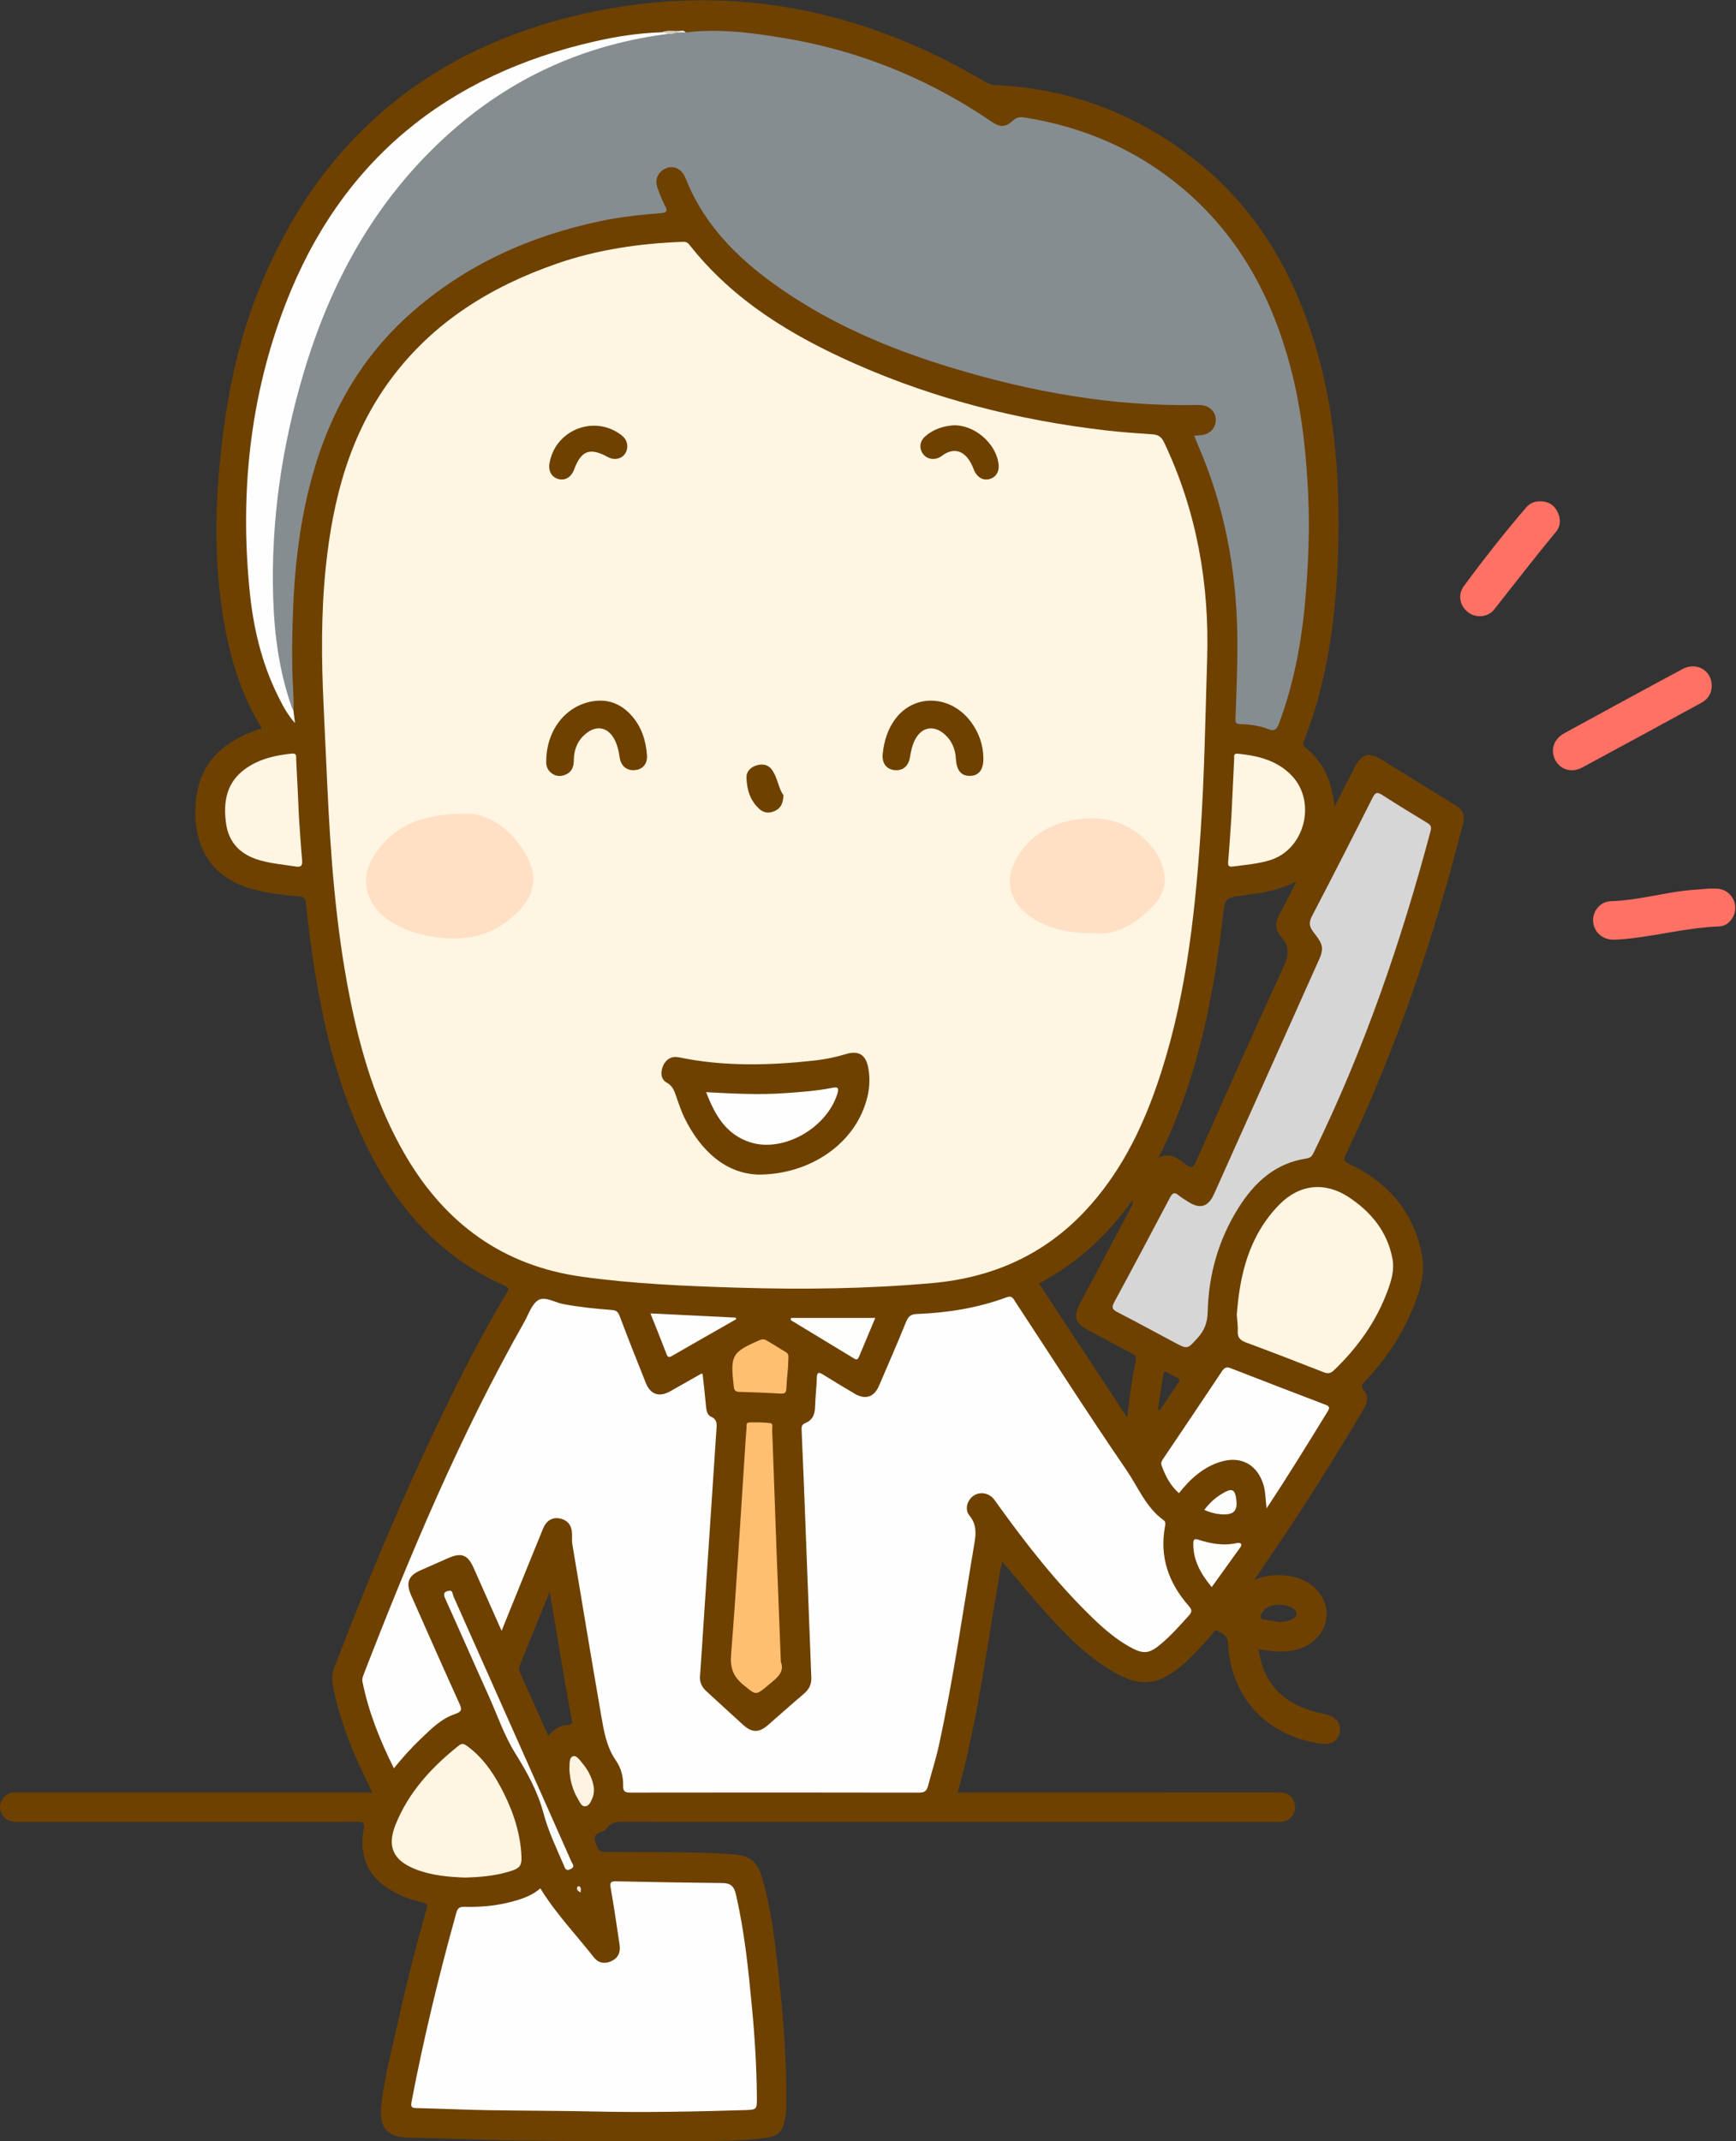 <?xml version="1.0" encoding="UTF-8"?>
<!DOCTYPE svg PUBLIC "-//W3C//DTD SVG 1.1//EN" "http://www.w3.org/Graphics/SVG/1.1/DTD/svg11.dtd">
<svg version="1.1" xmlns="http://www.w3.org/2000/svg" xmlns:xlink="http://www.w3.org/1999/xlink" x="0" y="0" width="1022" height="1260" viewBox="0, 0, 1022, 1260">
  <rect x="0" y="0" width="1022" height="1260" fill="#333333" stroke="none"/>
  <defs>
    <clipPath id="Clip_1">
      <path d="M0.06,0.16 L1021.54,0.16 L1021.54,1259.94 L0.06,1259.94 z"/>
    </clipPath>
  </defs>
  <g id="Layer_1">
    <g clip-path="url(#Clip_1)">
      <path d="M753.459,537.549 C750.658,542.471 750.369,547.129 754.229,551.33 C759.3,556.85 758.829,561.953 755.76,568.628 C738.21,606.807 721.148,645.21 704.088,683.612 C702.514,687.155 701.453,687.73 698.239,685.327 C693.654,681.9 689.035,677.635 681.997,681.418 C704.616,636.397 714.191,588.61 719.872,539.798 C721.214,528.262 721.135,528.289 732.682,526.823 C742.749,525.546 752.756,523.982 763.114,518.802 C759.54,525.797 756.728,531.803 753.459,537.549 z M693.998,813.266 C690.251,818.784 686.538,824.325 682.813,829.858 C682.431,829.697 682.049,829.536 681.667,829.375 C682.734,822.464 683.807,815.554 684.865,808.641 C685.134,806.883 686.026,806.993 687.28,807.703 C689.288,808.84 691.314,809.95 693.381,810.976 C694.554,811.558 694.727,812.191 693.998,813.266 z M744.637,947.165 C748.236,943.326 758.395,943.493 762.159,947.326 C764.024,949.225 763.597,950.839 761.713,952.324 C759.192,954.312 756.101,954.102 753.219,954.506 C750.861,954.139 748.537,953.905 746.281,953.382 C744.878,953.058 742.764,953.354 742.307,951.801 C741.759,949.936 743.42,948.463 744.637,947.165 z M668.626,800.774 C666.271,811.446 664.982,822.299 663.581,834.201 C645.98,807.435 628.928,781.505 611.711,755.324 C622.594,749.346 632.805,742.519 641.953,734.209 C651.036,725.958 659.216,716.867 666.659,706.365 C667.361,708.588 666.335,709.545 665.787,710.579 C655.75,729.506 645.671,748.41 635.634,767.336 C631.686,774.781 632.926,778.71 640.411,782.716 C648.903,787.261 657.394,791.809 665.924,796.283 C667.82,797.278 669.204,798.156 668.626,800.774 z M334.138,1015.11 C329.645,1015.21 326.069,1017.66 322.789,1021.51 C317.009,1008.56 311.494,996.202 305.967,983.847 C305.379,982.532 305.526,981.265 306.044,979.988 C311.758,965.903 317.471,951.817 323.607,936.688 C326.782,955.598 329.745,973.418 332.778,991.226 C333.948,998.091 335.239,1004.94 336.562,1011.77 C336.973,1013.9 336.96,1015.05 334.138,1015.11 z M861.011,485.841 C862.661,479.378 861.658,476.867 855.953,473.324 C841.825,464.548 827.673,455.809 813.502,447.103 C805.758,442.345 801.594,443.564 797.499,451.583 C793.79,458.844 790.035,466.081 785.601,474.687 C784.279,459.585 778.922,448.128 768.146,439.592 C766.352,438.171 767.418,436.959 767.855,435.679 C769.786,430.028 771.984,424.461 773.741,418.758 C783.523,387.009 787.016,354.335 787.812,321.283 C788.7,284.353 786.342,247.749 776.766,211.872 C763.974,163.943 740.808,122.439 700.77,91.936 C666.782,66.042 628.251,51.843 585.389,50.031 C583.233,49.94 581.603,49.153 579.884,48.132 C505.675,4.06 426.092,-10.912 341.847,8.507 C249.338,29.831 185.13,85.677 150.766,174.626 C138.152,207.275 132.114,241.545 129.054,276.294 C126.551,304.73 126.674,333.197 131.092,361.484 C134.785,385.129 141.343,407.872 154.123,428.641 C152.38,429.224 150.958,429.66 149.563,430.172 C130.384,437.211 117.442,449.873 115.367,470.889 C112.974,495.132 121.976,516.099 149.153,523.387 C158.05,525.773 167.117,526.788 176.234,527.521 C178.853,527.732 179.725,528.589 180.034,531.315 C181.44,543.715 182.915,556.118 184.845,568.445 C190.21,602.717 198.214,636.283 212.74,667.995 C230.701,707.204 256.782,738.746 297.119,756.618 C300.501,758.116 299.147,759.406 298.006,761.315 C287.516,778.875 277.853,796.889 268.748,815.197 C241.792,869.396 218.254,925.077 196.685,981.614 C195.228,985.433 195.362,989.074 196.133,992.85 C198.533,1004.6 202.12,1015.98 206.504,1027.14 C210.132,1036.38 214.663,1045.21 219.197,1054.84 C216.421,1054.84 214.591,1054.84 212.761,1054.84 C145.936,1054.84 79.112,1054.84 12.288,1054.84 C10.955,1054.84 9.618,1054.78 8.289,1054.86 C3.658,1055.13 0.137,1058.7 0.004,1063.2 C-0.121,1067.41 3.065,1071.33 7.37,1071.96 C9.333,1072.25 11.359,1072.15 13.357,1072.15 C78.848,1072.16 144.339,1072.18 209.83,1072.1 C213.45,1072.1 214.76,1072.28 214.025,1076.78 C211.165,1094.32 217.728,1106.29 233.603,1114.26 C238.392,1116.67 243.416,1118.4 248.609,1119.52 C251.41,1120.12 251.827,1120.88 251.016,1123.72 C243.907,1148.67 237.773,1173.87 232.126,1199.18 C229.193,1212.32 225.857,1225.42 224.471,1238.84 C223.361,1249.58 225.672,1257.81 240.805,1257.99 C264.271,1258.27 287.727,1259.49 311.193,1259.73 C345.85,1260.08 380.512,1260.01 415.171,1259.93 C427.148,1259.9 439.148,1259.66 451.05,1258.04 C458.104,1257.09 460.686,1254.4 462.112,1247.29 C462.973,1243 462.881,1238.67 462.901,1234.35 C463.024,1207.33 460.51,1180.47 457.445,1153.67 C455.707,1138.47 453.648,1123.28 449.65,1108.46 C445.845,1094.35 442.303,1091.73 427.686,1090.93 C404.219,1089.63 380.732,1090.02 357.251,1089.83 C355.156,1089.82 353.133,1090.23 351.92,1087.47 C350.109,1083.35 348.024,1079.62 354.567,1077.89 C355.603,1077.61 356.661,1076.69 357.3,1075.78 C359.72,1072.33 363.093,1072.1 366.925,1072.1 C494.241,1072.17 621.557,1072.16 748.873,1072.15 C751.036,1072.15 753.236,1072.27 755.357,1071.93 C760.621,1071.11 763.738,1065.67 761.996,1060.64 C760.363,1055.93 756.792,1054.79 752.163,1054.79 C691.172,1054.86 630.18,1054.84 569.188,1054.84 C567.454,1054.84 565.719,1054.84 563.751,1054.84 C576.507,1009.94 581.349,964.193 589.941,918.803 C598.565,928.975 606.496,938.831 614.964,948.202 C627.257,961.806 639.978,975.042 656.129,984.247 C671.067,992.761 681.441,991.798 694.637,981.009 C701.763,975.183 707.785,968.278 713.861,961.42 C714.607,960.579 715.111,958.592 716.846,959.712 C719.575,961.475 722.727,962.192 722.962,966.988 C724.533,999.093 745.909,1021.8 778.051,1026.16 C783.616,1026.92 787.737,1024.39 788.703,1019.64 C789.776,1014.36 786.757,1010.32 780.883,1008.93 C777.004,1008.02 773.085,1007.15 769.337,1005.83 C752.745,999.977 743.384,988.222 740.896,970.549 C744.963,971.053 748.693,971.815 752.441,971.918 C761.23,972.159 769.452,970.203 775.594,963.423 C786.86,950.988 779.756,932.489 762.185,928.1 C754.427,926.162 746.748,926.425 738.515,929.611 C746.13,918.352 753.271,907.975 760.226,897.476 C774.923,875.289 788.876,852.635 802.493,829.772 C804.78,825.932 806.115,821.953 803.005,818.221 C801.134,815.975 801.545,815.024 803.342,813.134 C815.022,800.853 824.536,787.053 831.152,771.412 C835.585,760.931 839.327,750.066 837.122,738.5 C832.313,713.27 817.27,695.878 794.412,684.984 C791.417,683.557 790.675,682.817 792.263,679.497 C821.982,617.368 843.994,552.487 861.011,485.841" fill="#6E4100"/>
      <path d="M1007.71,403.392 C1007.71,407.97 1005.64,411.377 1001.66,413.545 C978.296,426.277 954.944,439.034 931.508,451.638 C925.217,455.022 918.61,452.98 915.606,447.235 C912.582,441.451 914.614,434.947 920.843,431.541 C944.046,418.853 967.261,406.186 990.568,393.694 C998.729,389.319 1007.66,394.557 1007.71,403.392" fill="#FF7164"/>
      <path d="M1005.57,522.954 C1007.76,522.954 1009.43,522.861 1011.08,522.971 C1016.84,523.355 1021.23,527.904 1021.53,533.7 C1021.82,539.365 1017.69,544.986 1012.02,545.184 C992.523,545.866 973.682,551.305 954.311,552.775 C952.656,552.901 950.991,553.042 949.336,552.986 C943.008,552.77 938.19,548.144 937.871,542.07 C937.563,536.186 942.078,530.498 948.355,530.323 C965.223,529.853 981.399,524.63 998.153,523.551 C1000.8,523.38 1003.44,523.127 1005.57,522.954" fill="#FF7164"/>
    </g>
    <path d="M906.787,294.992 C911.126,295.031 914.547,296.814 916.634,300.65 C918.887,304.792 919.032,309.297 916.053,312.901 C903.645,327.91 891.761,343.327 879.698,358.607 C875.973,363.325 868.984,363.812 864.402,360.39 C859.38,356.638 857.986,350.071 861.809,344.876 C873.45,329.057 885.61,313.634 898.4,298.719 C900.568,296.191 903.406,294.929 906.787,294.992" fill="#FF7164"/>
    <path d="M190.5,415.248 C189.215,387.945 188.969,360.655 191.825,333.428 C195.976,293.861 205.732,256.15 229.814,223.503 C254.724,189.732 288.681,168.738 327.732,155.17 C351.834,146.796 376.788,143.227 402.194,142.304 C403.907,142.241 404.927,142.855 405.945,144.147 C431.719,176.874 466.17,197.615 503.52,214.12 C550.42,234.844 599.608,247.262 650.467,253.207 C659.718,254.289 669.024,254.965 678.321,255.567 C681.838,255.795 683.767,257.049 685.351,260.392 C704.487,300.79 712.042,343.455 710.659,387.892 C709.588,422.327 709.07,456.787 706.71,491.17 C703.252,541.572 697.502,591.6 680.705,639.655 C671.351,666.418 658.672,691.332 639.113,712.305 C614.658,738.527 584.159,751.916 548.813,755.067 C510.773,758.458 472.64,758.928 434.511,757.771 C403.743,756.837 372.942,755.544 342.414,751.296 C296.191,744.864 262.258,720.077 238.883,680.241 C221.752,651.045 212.272,619.093 205.76,586.14 C197.606,544.874 194.554,503.063 192.631,461.138 C191.93,445.841 191.211,430.545 190.5,415.248" fill="#FEF5E2"/>
    <path d="M403.701,19.09 C423.491,16.659 443.03,19.301 462.442,22.557 C504.003,29.528 542.437,44.731 577.818,67.633 C579.773,68.899 581.706,70.201 583.621,71.527 C588.695,75.039 592.012,75.039 596.481,70.82 C598.656,68.766 601.012,68.794 603.417,69.18 C637.301,74.612 667.926,87.562 694.517,109.426 C730.916,139.353 751.117,178.899 761.666,223.986 C766.752,245.727 768.986,267.827 770.094,290.14 C771.112,310.647 770.257,331.053 768.565,351.416 C766.453,376.816 761.91,401.802 752.929,425.827 C751.628,429.306 750.332,430.477 746.533,429.018 C741.413,427.051 735.914,426.273 730.411,426.133 C727.868,426.069 727.243,425.502 727.343,422.685 C727.93,406.054 728.695,389.401 728.406,372.773 C727.744,334.682 720.782,297.795 705.582,262.665 C704.732,260.701 703.982,258.694 703.053,256.377 C704.832,256.237 706.281,256.187 707.712,255.997 C712.196,255.401 715.452,252.034 715.719,247.786 C716.008,243.181 713.184,239.572 708.37,238.575 C707.087,238.309 705.73,238.305 704.409,238.33 C654.698,239.274 606.459,230.514 559.122,216.072 C524.1,205.388 490.606,191.255 460.293,170.384 C437.942,154.995 418.471,136.866 406.596,111.831 C405.314,109.128 404.349,106.27 403.002,103.603 C400.734,99.107 396.312,97.294 392.224,98.977 C387.69,100.842 385.37,105.196 386.874,109.917 C388.081,113.704 389.642,117.419 391.439,120.967 C392.982,124.012 392.925,125.131 389.015,125.431 C377.094,126.345 365.202,127.642 353.474,130.116 C311.68,138.933 273.9,155.918 241.681,184.494 C210.298,212.329 191.737,247.521 181.842,287.743 C176.184,310.741 173.53,334.123 172.57,357.785 C172.07,370.105 171.783,382.407 172.085,394.713 C172.277,402.515 173.089,410.303 172.749,418.125 C170.148,417.775 170.034,415.45 169.455,413.693 C164.583,398.906 162.005,383.652 160.496,368.201 C159.556,358.586 159.434,348.941 159.396,339.279 C159.276,308.145 163.488,277.531 170.146,247.207 C176.603,217.8 185.999,189.384 199.631,162.479 C215.268,131.615 234.828,103.542 260.476,80.133 C295.034,48.593 335.358,28.417 381.59,20.473 C385.485,19.804 389.478,19.378 393.457,19.137 C395.331,19.341 397.121,18.583 398.984,18.648 C400.555,18.816 402.195,18.245 403.701,19.09" fill="#868D91"/>
    <path d="M295.298,959.711 C289.557,946.79 284.181,934.65 278.77,922.527 C275.404,914.988 271.645,913.519 264.124,916.787 C258.481,919.239 252.853,921.726 247.237,924.237 C240.378,927.305 238.827,931.55 242.037,938.796 C251.376,959.88 260.686,980.978 270.212,1001.98 C271.84,1005.57 272.463,1007.14 267.673,1008.75 C259.666,1011.44 253.686,1017.57 247.645,1023.32 C242.131,1028.56 237.06,1034.23 231.887,1040.58 C223.587,1023.98 216.965,1007.41 213.399,989.696 C213.07,988.062 213.564,986.718 214.089,985.364 C241.586,914.358 271.074,844.256 308.692,777.865 C311.232,773.383 313.028,767.402 316.933,765.072 C320.891,762.71 326.599,766.461 331.557,767.404 C341.069,769.212 350.665,770.156 360.283,770.903 C362.878,771.105 363.849,771.98 364.755,774.381 C369.743,787.587 374.936,800.717 380.197,813.819 C382.973,820.731 388.05,822.371 394.641,818.689 C400.732,815.287 406.778,811.805 412.852,808.372 C412.963,808.31 413.173,808.424 413.636,808.513 C414.307,814.812 415.056,821.196 415.635,827.595 C415.857,830.056 416.46,832.754 418.515,833.655 C422.497,835.402 421.963,838.409 421.756,841.529 C419.219,879.721 416.672,917.911 414.131,956.102 C413.458,966.23 412.859,976.363 412.097,986.483 C411.819,990.165 413.291,992.906 415.875,995.269 C423.122,1001.89 430.332,1008.56 437.615,1015.14 C442.72,1019.75 446.88,1019.72 452.119,1015.16 C459.152,1009.04 466.097,1002.81 473.214,996.786 C476.244,994.22 477.777,991.277 477.62,987.272 C476.43,957.009 475.318,926.743 474.153,896.479 C473.442,878.021 472.703,859.564 471.903,841.109 C471.82,839.187 472.327,838.162 474.196,837.402 C478.201,835.773 479.68,832.516 479.813,828.269 C479.996,822.449 480.703,816.645 480.864,810.825 C480.965,807.153 482.262,807.479 484.703,808.997 C490.776,812.775 496.902,816.47 503.06,820.109 C509.465,823.894 514.553,822.264 517.52,815.396 C522.922,802.893 528.327,790.388 533.465,777.775 C534.699,774.747 536.232,773.381 539.526,773.26 C557.75,772.588 575.606,769.733 592.769,763.375 C595.821,762.244 596.541,764.246 597.699,766.009 C619.443,799.103 640.785,832.472 663.17,865.127 C670.013,875.11 674.561,887.016 684.882,894.471 C686.455,895.607 686.088,896.944 685.811,898.454 C682.539,916.323 688.062,931.613 699.751,944.963 C701.615,947.091 702.052,948.299 699.955,950.631 C694.826,956.335 689.753,962.085 683.911,967.063 C676.414,973.45 673.142,973.697 664.626,968.889 C656.734,964.433 649.932,958.564 643.441,952.312 C622.364,932.009 604.455,909.051 587.4,885.379 C586.622,884.299 585.911,883.164 585.065,882.14 C582.106,878.564 577.125,877.682 573.416,880.028 C569.517,882.493 567.671,888.105 570.664,891.768 C574.713,896.722 574.732,901.686 573.752,907.504 C567.008,947.525 561.33,987.733 552.67,1027.41 C550.935,1035.36 548.367,1043.12 546.339,1051 C545.603,1053.87 544.279,1054.92 541.149,1054.91 C484.491,1054.8 427.832,1054.81 371.173,1054.89 C368.078,1054.9 366.738,1054.33 366.837,1050.84 C366.987,1045.6 365.601,1040.35 362.672,1036.14 C357.02,1028.02 355.511,1018.71 353.909,1009.44 C348.128,976.002 342.576,942.521 336.992,909.047 C336.667,907.097 336.763,905.067 336.763,903.075 C336.765,897.867 334.384,894.622 329.747,893.616 C325.315,892.656 321.683,894.697 319.669,899.62 C312.688,916.684 305.794,933.784 298.868,950.871 C297.81,953.48 296.759,956.092 295.298,959.711" fill="#FEFEFE"/>
    <path d="M318.081,1111.24 C327.23,1126.1 339.132,1138.51 349.697,1151.95 C352.167,1155.09 355.779,1155.9 359.629,1154.22 C363.903,1152.35 365.436,1148.93 364.767,1144.49 C363.083,1133.3 361.488,1122.1 359.495,1110.97 C358.89,1107.59 359.772,1107.04 362.843,1107.11 C383.648,1107.55 404.455,1107.92 425.263,1108.12 C430.015,1108.16 432.104,1109.93 433.213,1114.7 C438.282,1136.49 440.534,1158.66 442.652,1180.85 C444.344,1198.58 445.43,1216.36 445.584,1234.18 C445.646,1241.3 445.571,1241.53 438.678,1241.74 C408.888,1242.65 379.096,1243.22 349.285,1242.55 C328.474,1242.08 307.651,1242.15 286.837,1241.78 C273.029,1241.53 259.229,1240.89 245.422,1240.56 C242.75,1240.5 241.622,1240.26 242.247,1236.99 C249.421,1199.41 258.422,1162.28 268.692,1125.44 C269.515,1122.49 271.054,1122.04 273.697,1122.11 C284.586,1122.42 295.302,1121.16 305.706,1117.83 C310.283,1116.36 314.626,1114.35 318.081,1111.24" fill="#FEFEFE"/>
    <path d="M778.273,558.233 C778.297,554.502 775.28,551.337 772.884,548.051 C770.613,544.938 770.596,542.52 772.391,539.077 C784.459,515.936 796.341,492.697 808.074,469.385 C809.749,466.058 810.994,466.051 813.849,467.897 C822.51,473.494 831.336,478.837 840.148,484.197 C842.065,485.363 842.905,486.379 842.224,488.939 C824.916,553.967 803.165,617.37 773.557,677.926 C772.665,679.75 771.894,681.34 769.459,681.689 C750.778,684.364 738.346,695.924 728.864,711.145 C717.264,729.764 711.467,750.341 710.973,772.158 C710.828,778.553 708.899,783.148 704.834,787.593 C699.005,793.967 699.12,794.094 691.494,790.037 C680.225,784.042 669.012,777.94 657.676,772.074 C654.833,770.602 654.276,769.395 655.889,766.416 C666.971,745.95 677.896,725.398 688.748,704.809 C690.147,702.155 691.297,701.216 693.865,703.41 C695.497,704.805 697.427,705.854 699.233,707.042 C706.384,711.745 711.246,710.394 714.748,702.603 C725.443,678.805 736.095,654.986 746.761,631.175 C756.613,609.183 766.464,587.189 776.313,565.196 C777.196,563.223 778.176,561.279 778.273,558.233" fill="#D6D6D6"/>
    <path d="M393.547,19.915 C346.367,25.855 304.489,44.04 268.429,75.02 C223.599,113.535 195.681,162.838 178.938,218.824 C165.937,262.296 159.359,306.774 160.835,352.254 C161.539,373.954 164.449,395.329 171.669,415.944 C171.935,416.704 172.385,417.399 172.749,418.125 C173.007,420.222 173.264,422.319 173.661,425.543 C168.904,420.084 166.146,414.647 163.458,409.196 C154.078,390.172 149.246,369.801 147.088,348.902 C141.066,290.6 147.055,233.299 168.17,178.702 C200.695,94.601 262.989,44.029 350.609,24.265 C363.425,21.374 376.43,19.39 389.616,18.992 C391.037,18.828 392.696,17.651 393.547,19.915" fill="#FEFEFE"/>
    <path d="M728.112,773.727 C729.813,750.343 735.228,727.158 753.159,708.864 C764.911,696.874 780.027,695.256 793.974,704.47 C807.171,713.189 816.779,724.77 819.772,740.812 C820.968,747.222 819.181,753.352 816.997,759.312 C810.292,777.613 799.265,793.002 785.263,806.418 C783.256,808.341 781.621,808.455 779.149,807.485 C764.009,801.548 748.84,795.678 733.591,790.029 C730.187,788.768 728.447,787.147 728.675,783.357 C728.844,780.559 728.375,777.724 728.112,773.727" fill="#FEF5E2"/>
    <path d="M273.852,1104.91 C263.713,1104.54 253.783,1103.65 244.365,1099.89 C231.462,1094.75 227.697,1086.58 232.867,1073.75 C240.61,1054.52 254.189,1039.84 270.192,1027.15 C272.377,1025.41 273.731,1026.55 275.396,1027.78 C283.62,1033.86 289.445,1041.93 294.254,1050.76 C300.909,1062.98 305.723,1075.88 306.833,1089.87 C307.504,1098.32 306.613,1099.43 298.422,1101.75 C290.367,1104.02 282.071,1104.67 273.852,1104.91" fill="#FEF5E2"/>
    <path d="M745.657,887.596 C744.977,882.387 745.098,878.225 743.933,874.192 C740.409,861.987 730.719,856.482 718.523,860.236 C708.293,863.384 700.716,870.285 694.055,878.707 C688.977,874.19 686.038,868.523 683.843,862.373 C683.177,860.507 684.264,859.219 685.197,857.834 C696.621,840.883 708.073,823.951 719.395,806.932 C720.836,804.765 722.045,804.193 724.55,805.172 C742.944,812.359 761.385,819.426 779.835,826.468 C781.981,827.286 783.328,827.785 781.641,830.527 C770.077,849.321 758.566,868.145 745.657,887.596" fill="#FEFEFE"/>
    <path d="M459.695,977.982 C462.195,984.38 456.806,987.814 452.245,991.681 C444.79,998 445.111,997.618 437.659,991.527 C431.708,986.665 429.758,981.625 430.39,973.7 C433.525,934.41 435.83,895.054 438.426,855.722 C438.766,850.577 439.054,845.429 439.479,840.291 C439.577,839.103 439.125,837.126 440.96,837.074 C445.107,836.958 449.295,836.983 453.405,837.468 C455.317,837.694 454.542,839.941 454.593,841.316 C455.466,864.922 456.265,888.532 457.14,912.138 C457.941,933.744 458.814,955.346 459.695,977.982" fill="#FFBF71"/>
    <path d="M175.972,480.328 C176.46,487.267 176.991,496.728 177.862,506.159 C178.188,509.695 176.991,510.414 173.785,509.897 C166.904,508.788 159.953,508.22 153.186,506.316 C141.821,503.119 134.617,496.173 133.036,484.273 C131.368,471.721 133.363,460.284 144.569,452.332 C152.68,446.576 162.005,444.491 171.713,443.467 C175.007,443.12 174.285,445.409 174.37,446.936 C174.941,457.224 175.376,467.52 175.972,480.328" fill="#FEF5E2"/>
    <path d="M724.958,480.173 C725.593,466.867 726.068,456.727 726.57,446.589 C726.644,445.09 725.949,443.225 728.901,443.535 C740.717,444.777 751.909,447.453 760.494,456.471 C775.206,471.923 768.132,499.73 747.921,506.105 C740.722,508.376 733.242,508.927 725.829,509.925 C723.238,510.273 722.84,509.357 723.05,506.896 C723.902,496.947 724.49,486.976 724.958,480.173" fill="#FEF5E2"/>
    <path d="M463.922,804.518 C463.582,808.653 463.131,812.783 462.948,816.925 C462.851,819.117 462.414,820.241 459.829,820.092 C451.543,819.615 443.246,819.308 434.95,819.064 C433.025,819.007 432.288,818.109 432.058,816.429 C431.991,815.936 431.945,815.44 431.888,814.945 C429.877,797.504 431.016,795.629 447.353,788.593 C448.983,787.891 450.137,788.069 451.491,788.934 C453.45,790.184 455.51,791.276 457.457,792.544 C465.497,797.776 464.168,794.696 463.922,804.518" fill="#FFBF71"/>
    <path d="M265.128,936.035 C266.476,936.294 266.442,938.262 267.053,939.633 C282.315,973.857 297.535,1008.1 312.765,1042.34 C320.65,1060.06 328.557,1077.78 336.393,1095.53 C337.013,1096.93 338.794,1098.52 335.907,1099.92 C332.914,1101.36 332.612,1099.23 331.844,1097.46 C327.494,1087.43 322.767,1077.59 319.924,1066.9 C316.571,1054.3 310.315,1042.98 303.412,1031.9 C296.731,1021.19 292.715,1009.09 287.526,997.596 C278.982,978.682 270.669,959.664 262.121,940.752 C260.818,937.868 261.211,936.443 265.128,936.035" fill="#FDFDFD"/>
    <path d="M433.398,776.317 C420.744,783.534 408.074,790.724 395.454,798 C393.614,799.061 393.031,798.544 392.34,796.738 C389.391,789.022 386.286,781.365 382.93,772.912 C400.078,773.757 416.607,774.571 433.137,775.386 C433.224,775.696 433.311,776.007 433.398,776.317" fill="#FEFEFE"/>
    <path d="M465.646,775.564 C482.04,775.564 498.433,775.564 515.288,775.564 C512.124,783.094 508.863,790.823 505.631,798.564 C504.703,800.786 503.495,799.865 502.134,799.038 C489.935,791.621 477.717,784.234 465.504,776.839 C465.551,776.414 465.599,775.988 465.646,775.564" fill="#FEFEFD"/>
    <path d="M713.362,933.963 C706.912,926.195 702.432,918.336 702.506,908.421 C702.525,905.813 703.155,905.313 705.603,906.108 C712.943,908.489 720.412,909.761 728.136,908.061 C728.884,907.897 730.067,907.913 730.47,908.363 C731.256,909.242 730.453,910.187 729.867,911.002 C724.451,918.533 719.038,926.066 713.362,933.963" fill="#FEFEFD"/>
    <path d="M335.19,1040.77 C335.458,1038.01 334.892,1034.35 337.362,1033.51 C339.405,1032.81 341.406,1035.9 342.992,1037.8 C346.009,1041.41 348.174,1045.47 349.263,1050.09 C349.933,1052.93 349.791,1055.72 348.646,1058.38 C347.796,1060.35 346.782,1062.76 344.527,1062.97 C342.364,1063.17 341.452,1060.69 340.46,1059.05 C337.024,1053.41 335.439,1047.19 335.19,1040.77" fill="#FEF4E1"/>
    <path d="M708.967,888.532 C712.673,883.638 716.802,880.208 721.816,877.703 C725.511,875.857 726.935,877.297 727.571,880.83 C729.05,889.059 726.696,891.738 718.464,891.092 C715.281,890.843 712.272,889.964 708.967,888.532" fill="#FDFDFD"/>
    <path d="M393.547,19.915 C392.236,19.608 390.926,19.3 389.616,18.992 C392.595,17.711 395.711,18.115 398.805,18.247 C399.11,18.44 399.21,18.63 399.105,18.817 C399,19.002 398.896,19.095 398.791,19.095 C397.05,19.409 395.427,20.485 393.547,19.915" fill="#D1C9BE"/>
    <path d="M341.817,1113.71 C340.288,1112.83 339.117,1112.08 339.894,1110.38 C340.016,1110.12 340.944,1109.88 341.157,1110.05 C342.335,1111.01 341.894,1112.26 341.817,1113.71" fill="#ECE8E2"/>
    <path d="M398.791,19.095 C398.749,18.812 398.753,18.529 398.805,18.247 C400.463,18.376 402.328,17.308 403.701,19.091 C402.065,19.092 400.428,19.093 398.791,19.095" fill="#EAEBEB"/>
    <path d="M274.167,478.808 C287.007,478.551 302.039,487.504 311.257,506.034 C316.245,516.061 314.11,526.662 306.537,534.932 C291.464,551.389 272.88,554.724 251.959,550.68 C243.031,548.954 234.766,546.03 227.401,540.484 C214.826,531.014 211.809,516.255 220.479,503.065 C231.262,486.658 246.82,478.989 274.167,478.808" fill="#FFE0C5"/>
    <path d="M644.511,549.18 C628.675,549.133 615.803,546.703 604.805,538.083 C593.416,529.158 591.582,516.784 598.613,504.864 C606.881,490.846 619.695,483.863 635.702,481.966 C651.198,480.13 664.59,484.165 675.487,495.418 C680.533,500.629 684.181,506.956 685.458,514.099 C686.967,522.537 682.838,529.48 677.094,535.005 C667.475,544.259 656.346,550.548 644.511,549.18" fill="#FFE0C5"/>
    <path d="M446.483,691.222 C427.856,690.689 412.775,677.949 402.92,657.76 C401.179,654.191 399.919,650.378 398.566,646.632 C397.254,642.999 396.6,639.366 392.495,637.098 C388.916,635.122 388.781,630.916 390.343,627.256 C392.047,623.263 395.515,621.343 399.67,622.207 C426.236,627.726 452.92,627.031 479.662,624.078 C485.946,623.384 492.114,622.068 498.188,620.247 C505.453,618.068 509.674,620.712 511.109,628.181 C512.903,637.51 511.191,646.428 507.401,654.947 C498.013,676.048 474.505,691.174 446.483,691.222" fill="#6E4100"/>
    <path d="M321.584,447.196 C322.005,429.209 333.209,415.421 348.641,412.725 C357.966,411.096 365.718,414.225 371.873,421.182 C377.711,427.782 380.271,435.821 380.88,444.467 C381.231,449.444 378.438,452.693 373.959,453.172 C369.225,453.679 365.641,450.981 364.865,446.008 C364.219,441.87 363.395,437.817 361.207,434.198 C357.563,428.171 351.674,426.869 345.929,430.964 C340.208,435.041 337.827,440.88 337.783,447.768 C337.759,451.616 336.32,454.636 332.59,456.023 C329.396,457.211 326.368,456.7 323.821,454.237 C321.387,451.884 321.509,448.867 321.584,447.196" fill="#6E4100"/>
    <path d="M578.926,446.181 C579.023,452.919 576.27,456.544 571.017,456.586 C565.786,456.628 563.146,453.342 562.736,446.435 C562.397,440.718 560.318,435.746 555.925,431.954 C549.556,426.457 542.495,427.873 538.663,435.351 C537.056,438.489 536.289,441.877 535.753,445.343 C534.906,450.817 531.631,453.627 526.738,453.207 C521.968,452.797 519.092,449.186 519.656,443.643 C520.442,435.931 522.695,428.682 527.579,422.457 C538.894,408.037 559.958,409.139 571.628,424.847 C576.31,431.148 578.812,438.278 578.926,446.181" fill="#6E4100"/>
    <path d="M369.287,262.634 C369.263,268.63 363.307,271.955 357.906,268.986 C347.291,263.151 342.176,265.042 337.968,276.355 C336.324,280.775 332.763,282.932 328.794,281.91 C324.754,280.871 322.699,277.228 323.51,272.546 C326.908,252.927 349.806,243.93 365.65,255.937 C367.952,257.681 369.266,259.753 369.287,262.634" fill="#6E4100"/>
    <path d="M561.584,250.264 C573.58,250.135 585.794,260.409 587.762,272.288 C588.562,277.12 586.679,280.687 582.714,281.851 C578.637,283.047 574.988,280.84 573.194,276.093 C569.622,266.639 563.727,263.228 556.894,266.712 C555.719,267.311 554.7,268.211 553.553,268.876 C549.823,271.038 545.654,270.273 543.336,267.046 C540.977,263.762 541.447,259.604 544.704,256.764 C549.521,252.564 555.287,250.689 561.584,250.264" fill="#6E4100"/>
    <path d="M461.227,467.913 C461.042,472.659 459.747,475.381 456.614,476.995 C453.362,478.67 450.072,478.703 447.286,476.276 C441.662,471.376 439.653,464.716 439.454,457.585 C439.36,454.203 441.653,451.694 444.93,450.558 C448.332,449.38 451.862,449.717 454.096,452.552 C457.923,457.409 458.155,463.966 461.227,467.913" fill="#6E4100"/>
    <path d="M415.718,642.707 C431.775,643.602 447.191,644.372 462.637,643.259 C471.598,642.614 480.548,641.999 489.372,640.254 C492.637,639.608 494.302,639.536 492.899,643.902 C486.383,664.171 460.817,678.452 441.541,672.174 C427.353,667.553 420.838,656.127 415.718,642.707" fill="#FEFEFE"/>
  </g>
</svg>
